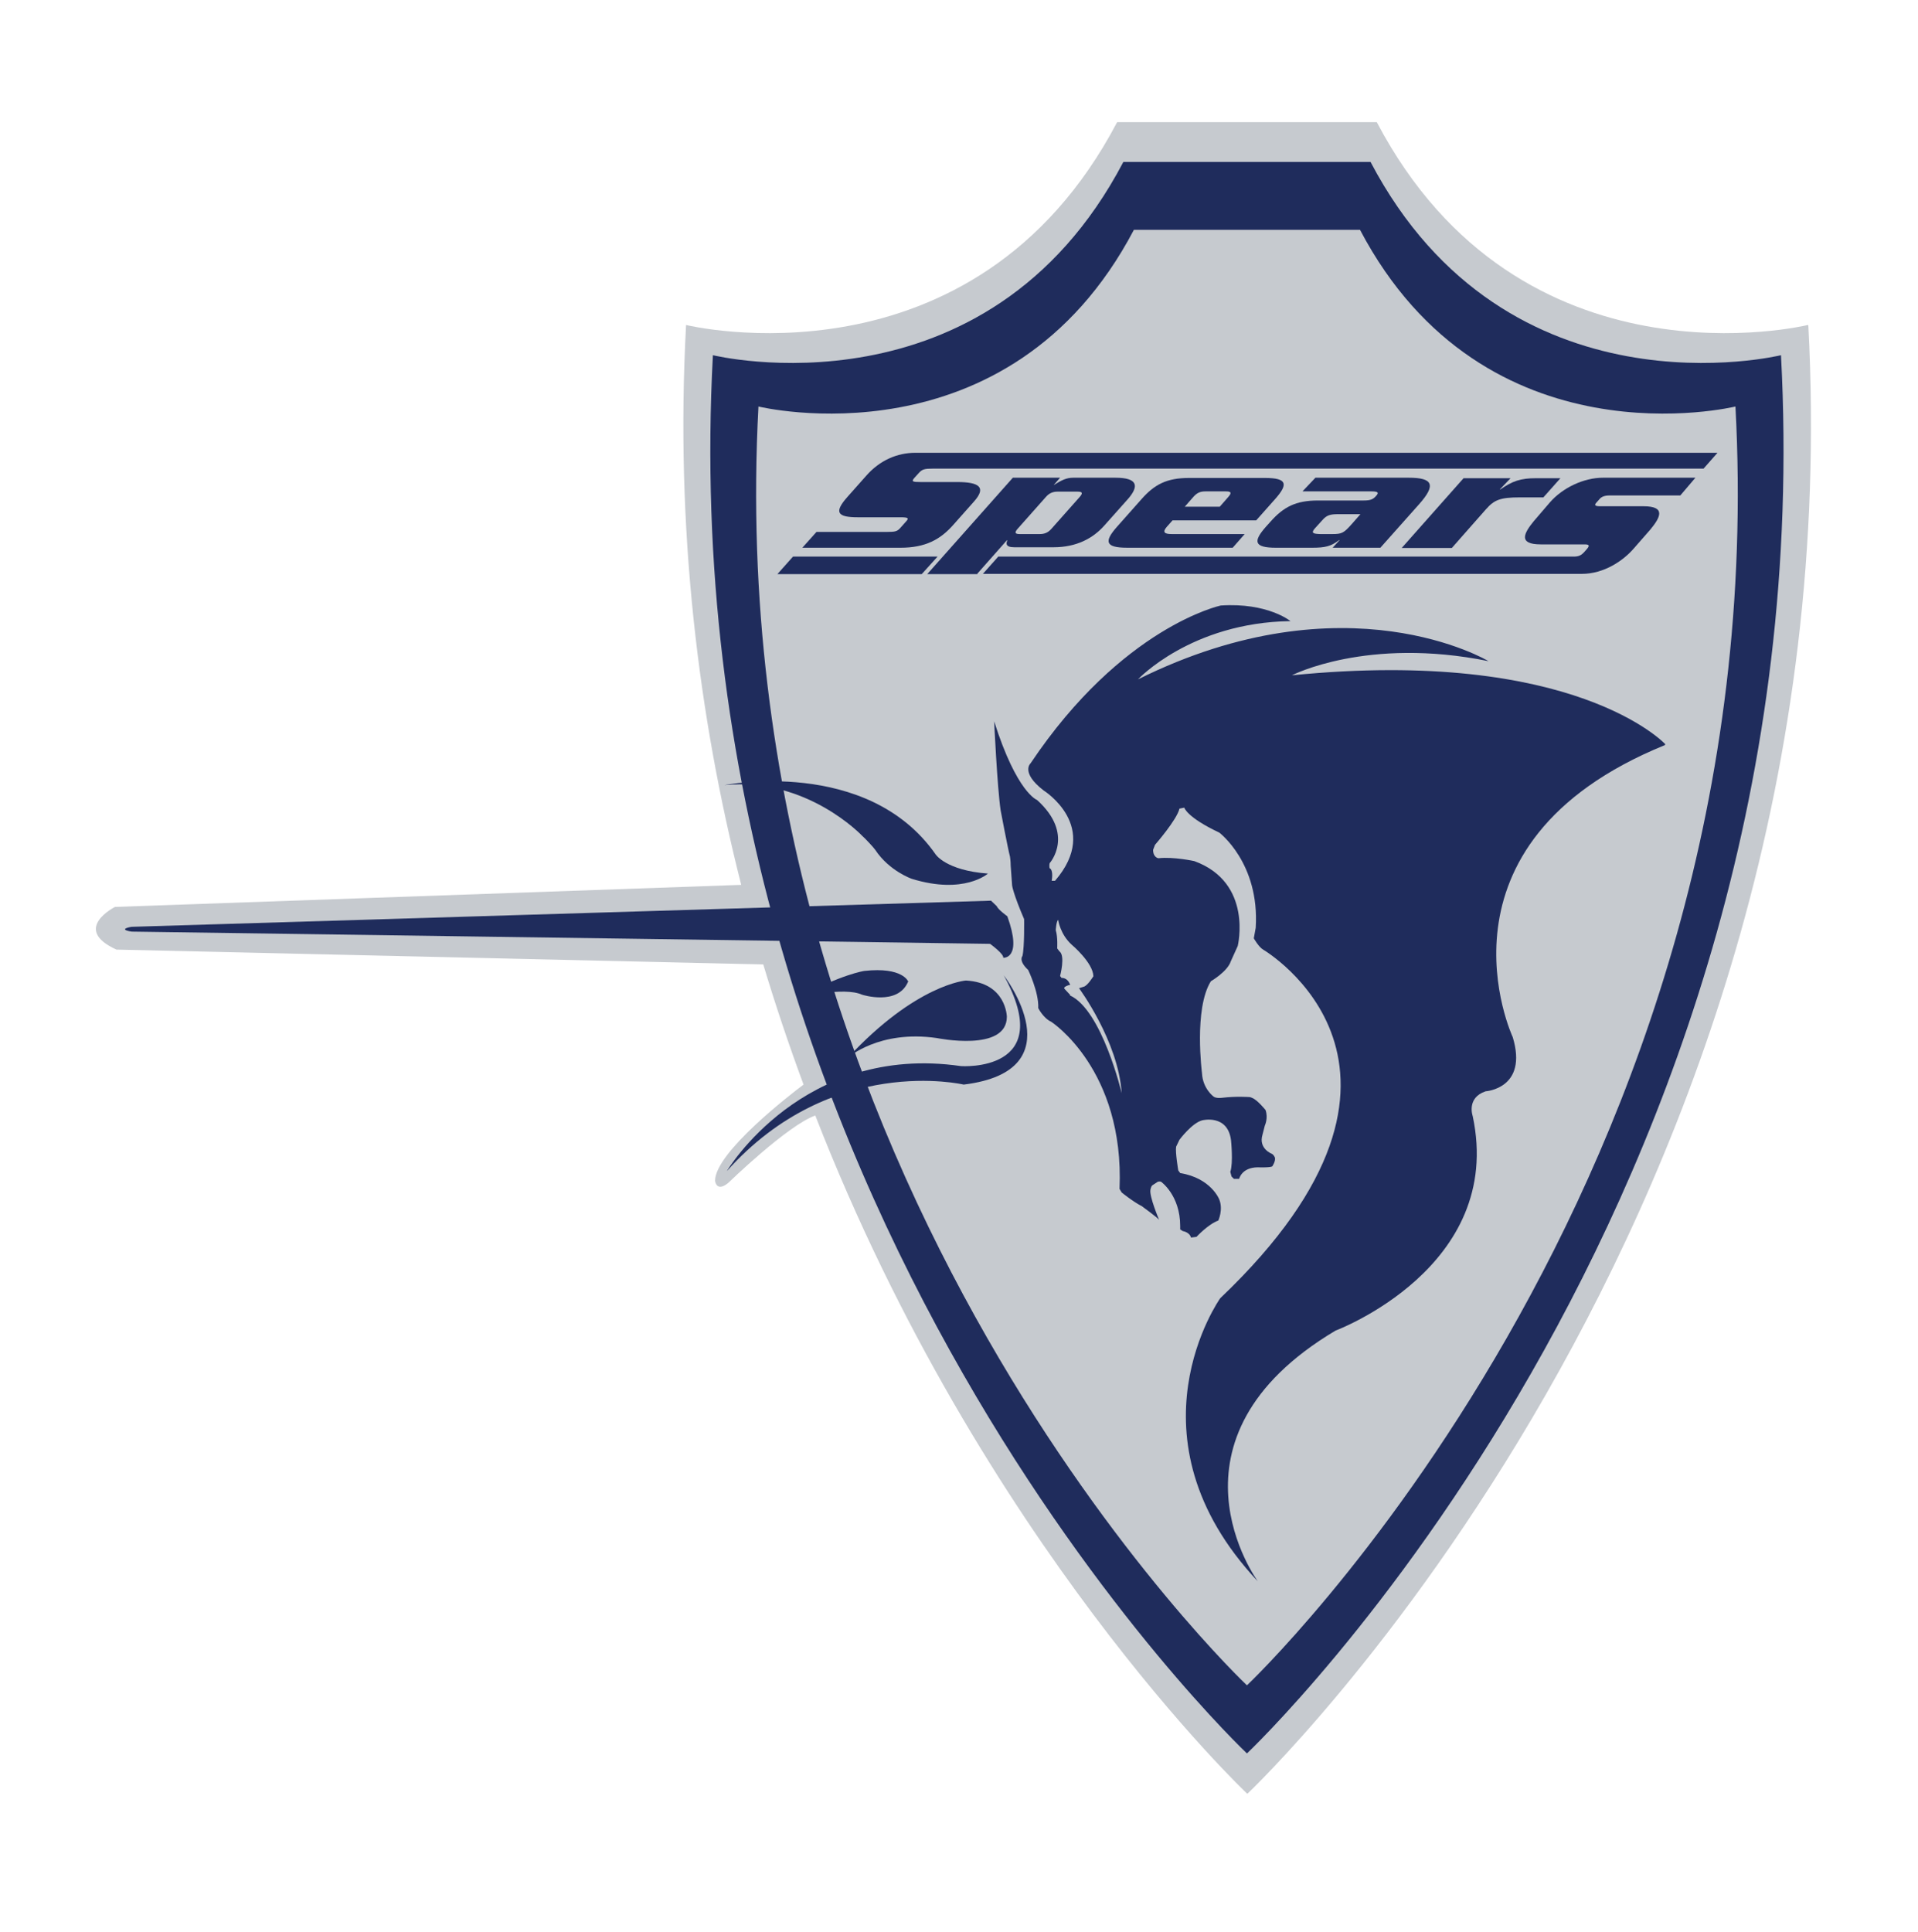 <svg width="140" height="141" viewBox="0 0 140 141" fill="none" xmlns="http://www.w3.org/2000/svg">
<path d="M131.96 23.719C131.96 23.719 110.978 28.864 100.495 8.914H81.543C71.06 28.864 50.078 23.719 50.078 23.719C49.273 38.629 50.988 52.314 54.103 64.582L8.393 66.192C8.393 66.192 5.19 67.802 8.498 69.307L55.713 70.392C56.623 73.419 57.603 76.324 58.653 79.159C57.743 79.842 52.195 84.112 52.195 86.177C52.195 86.177 52.283 87.052 53.158 86.334C53.158 86.334 57.48 82.134 59.51 81.416C71.655 112.619 91.028 130.907 91.028 130.907H91.063C91.063 130.907 135.478 88.959 131.995 23.754" fill="#C6CACF"/>
<path d="M91.027 11.819H100.039C110.032 30.824 129.999 25.924 129.999 25.924C133.324 88.014 91.027 127.967 91.027 127.967H91.01C91.01 127.967 48.694 88.014 52.037 25.924C52.037 25.924 72.022 30.824 81.997 11.819H91.027Z" fill="#1F2C5C"/>
<path d="M91.027 16.772H99.27C108.405 34.149 126.675 29.669 126.675 29.669C129.72 86.457 91.027 122.997 91.027 122.997H91.01C91.01 122.997 52.317 86.457 55.362 29.669C55.362 29.669 73.632 34.149 82.767 16.772H91.027Z" fill="#C6CACF"/>
<path d="M121.548 54.309C121.548 54.309 114.968 47.222 94.3 49.287C94.3 49.287 99.778 46.452 108.65 48.254C108.65 48.254 98.273 42.024 83.065 49.584C83.065 49.584 86.933 45.437 94.195 45.332C94.195 45.332 92.533 43.967 89.103 44.194C89.103 44.194 81.91 45.734 75.225 55.709C75.225 55.709 74.473 56.374 76.17 57.687C76.17 57.687 80.423 60.329 77.01 64.284H76.765C76.765 64.284 76.923 63.514 76.608 63.357C76.608 63.357 76.573 63.112 76.625 62.989C76.625 62.989 78.48 60.907 75.698 58.387C75.698 58.387 74.228 57.879 72.565 52.647C72.565 52.647 72.793 57.477 73.038 59.139C73.038 59.139 73.563 61.922 73.72 62.517C73.72 62.517 73.773 62.849 73.773 63.182L73.878 64.634C73.878 64.634 73.948 65.212 74.753 67.084C74.753 67.084 74.788 69.132 74.63 69.779C74.63 69.779 74.315 70.112 75.05 70.794C75.05 70.794 75.838 72.422 75.785 73.577C75.785 73.577 76.153 74.312 76.73 74.574C76.73 74.574 82.085 78.039 81.718 86.772L81.875 87.034C81.875 87.034 82.715 87.717 83.345 88.032C83.345 88.032 84.5 88.872 84.605 89.029C84.605 89.029 83.87 87.297 83.975 86.824C83.975 86.824 84.01 86.597 84.115 86.509L84.518 86.247C84.518 86.247 84.675 86.212 84.745 86.247C84.745 86.247 86.145 87.227 86.145 89.484V89.729L86.338 89.852C86.338 89.852 86.828 89.922 86.933 90.324L87.335 90.272C87.335 90.272 88.193 89.344 88.928 89.082C88.928 89.082 89.295 88.294 88.998 87.542C88.998 87.542 88.403 85.984 86.145 85.617L86.005 85.424C86.005 85.424 85.778 84.094 85.848 83.692L86.093 83.184C86.093 83.184 87.003 81.959 87.755 81.767C87.755 81.767 89.61 81.294 89.855 83.219C89.855 83.219 90.03 84.882 89.803 85.529L89.89 85.862L90.065 86.037H90.45C90.45 86.037 90.625 85.214 91.798 85.197C91.798 85.197 92.708 85.232 92.865 85.127C92.865 85.127 93.128 84.759 93.058 84.479C93.058 84.479 92.988 84.304 92.848 84.217C92.848 84.217 91.85 83.849 92.148 82.834L92.323 82.152C92.323 82.152 92.585 81.609 92.375 81.014C92.375 81.014 91.78 80.279 91.413 80.139C91.413 80.139 91.238 80.052 91.168 80.069C91.168 80.069 90.24 79.999 89.208 80.122C89.208 80.122 88.753 80.192 88.56 80.017C88.56 80.017 87.79 79.439 87.738 78.337C87.738 78.337 87.125 73.629 88.385 71.617C88.385 71.617 89.593 70.917 89.838 70.164L90.345 69.044C90.345 69.044 91.483 64.424 87.178 62.849C87.178 62.849 85.673 62.517 84.553 62.639C84.553 62.639 84.168 62.587 84.168 62.027L84.308 61.659C84.308 61.659 85.9 59.839 86.093 59.017L86.443 58.947C86.443 58.947 86.618 59.647 88.998 60.767C88.998 60.767 91.955 62.989 91.658 67.714L91.518 68.484C91.518 68.484 91.885 69.132 92.2 69.307C92.2 69.307 106.813 77.864 89.068 94.752C89.068 94.752 81.893 104.849 91.815 115.419C91.815 115.419 84.168 105.042 97.485 97.114C97.485 97.114 109.858 92.494 107.495 81.452C107.495 81.452 107.023 80.122 108.44 79.649C108.44 79.649 111.555 79.457 110.418 75.694C110.418 75.694 103.82 61.589 121.53 54.379M78.113 72.614L77.675 72.142L77.71 72.037C77.71 72.037 77.99 71.862 78.113 71.897C78.113 71.897 77.99 71.372 77.483 71.372L77.378 71.232C77.378 71.232 77.78 69.744 77.325 69.429L77.168 69.219C77.168 69.219 77.22 68.414 77.063 67.889C77.063 67.889 77.098 67.242 77.238 67.137C77.238 67.137 77.378 68.187 78.235 68.957C78.235 68.957 79.775 70.252 79.81 71.249C79.81 71.249 79.373 71.967 79.093 72.019L78.76 72.124C78.76 72.124 81.63 75.992 81.875 79.789C81.875 79.789 80.44 73.717 78.095 72.649" fill="#1F2C5C"/>
<path d="M72.338 65.737L9.6 67.645C9.6 67.645 8.603 67.802 9.495 67.977C9.53 67.977 9.565 67.977 9.6 67.995L72.268 68.887C72.268 68.887 73.283 69.622 73.23 69.902C73.23 69.902 74.665 70.025 73.528 66.875C73.528 66.875 72.845 66.385 72.758 66.14L72.338 65.737Z" fill="#1F2C5C"/>
<path d="M52.878 57.301C52.878 57.301 63.308 55.219 68.295 62.359C68.295 62.359 69.048 63.531 72.11 63.759C72.11 63.759 70.378 65.316 66.563 64.144C66.563 64.144 64.918 63.584 63.885 62.026C63.815 61.904 63.08 61.116 62.94 61.011C62.94 61.011 58.898 56.706 52.878 57.301Z" fill="#1F2C5C"/>
<path d="M61.891 77.198C61.891 77.198 64.148 75.151 68.383 75.763C68.383 75.763 73.493 76.814 73.493 74.206C73.493 74.206 73.458 71.721 70.501 71.564C70.501 71.564 66.878 71.826 61.891 77.198Z" fill="#1F2C5C"/>
<path d="M66.3 71.652C66.3 71.652 65.915 70.549 63.08 70.864C63.08 70.864 61.347 71.127 58.355 72.789C58.355 72.789 61.61 72.002 62.922 72.597C62.922 72.597 65.53 73.437 66.282 71.652" fill="#1F2C5C"/>
<path d="M53.052 85.477C53.052 85.477 58.599 76.131 70.149 77.811C70.149 77.811 77.202 78.302 73.264 71.179C73.264 71.179 78.654 78.144 70.342 79.159C70.342 79.159 60.717 76.884 53.052 85.477Z" fill="#1F2C5C"/>
<path d="M59.598 38.822H64.743C65.338 38.822 65.495 38.787 65.723 38.524L66.143 38.052C66.37 37.807 66.283 37.754 65.705 37.754H62.625C61.12 37.754 60.84 37.404 61.873 36.249L63.255 34.692C64.218 33.607 65.478 33.047 66.808 33.047H125.363L124.348 34.202H68.085C67.49 34.202 67.315 34.254 67.088 34.499L66.738 34.884C66.51 35.147 66.615 35.182 67.193 35.182H69.87C71.48 35.182 72.005 35.567 71.113 36.582L69.608 38.279C68.645 39.382 67.543 39.977 65.723 39.977H58.565L59.598 38.822Z" fill="#1F2C5C"/>
<path d="M71.34 41.902H67.683L73.93 34.867H77.378L76.905 35.409C77.5 35.042 77.833 34.867 78.34 34.867H81.42C83.1 34.867 83.135 35.514 82.313 36.442L80.598 38.367C79.775 39.294 78.568 39.942 76.905 39.942H74.035C73.37 39.942 73.44 39.644 73.528 39.434H73.493L71.34 41.867V41.902ZM74.28 38.594C74.035 38.874 74.088 38.979 74.438 38.979H75.89C76.24 38.979 76.503 38.874 76.748 38.594L78.813 36.267C79.058 35.987 79.005 35.882 78.655 35.882H77.203C76.853 35.882 76.59 35.987 76.345 36.267L74.28 38.594Z" fill="#1F2C5C"/>
<path d="M90.853 38.979L89.978 39.976H82.278C80.632 39.976 80.597 39.504 81.543 38.436L83.328 36.424C84.272 35.356 85.165 34.884 86.793 34.884H92.34C93.985 34.884 94.02 35.356 93.075 36.424L91.692 37.981H85.585L85.165 38.454C84.85 38.821 84.955 38.979 85.532 38.979H90.835H90.853ZM89.032 36.984L89.645 36.284C89.907 35.986 89.89 35.864 89.487 35.864H87.983C87.58 35.864 87.352 35.986 87.09 36.284L86.478 36.984H89.032Z" fill="#1F2C5C"/>
<path d="M100.757 39.977H97.275L97.782 39.417H97.747C97.152 39.872 96.75 39.977 95.752 39.977H93.145C91.5 39.977 91.465 39.504 92.41 38.437L92.742 38.069C93.687 37.002 94.58 36.529 96.207 36.529H99.532C100.04 36.529 100.232 36.442 100.442 36.197C100.652 35.969 100.617 35.864 100.11 35.864H95.07L96.015 34.867H102.84C104.59 34.867 104.835 35.392 103.592 36.792L100.757 39.977ZM97.677 37.527C97.1 37.527 96.837 37.597 96.522 37.964L95.997 38.542C95.665 38.909 95.84 38.962 96.382 38.979H97.24C97.94 38.979 98.08 38.909 98.657 38.262L99.305 37.527H97.677Z" fill="#1F2C5C"/>
<path d="M112.64 36.302H110.943C109.508 36.302 109.07 36.477 108.458 37.177L105.973 39.994H102.315L106.83 34.902H110.26L109.473 35.724H109.508C110.4 35.112 110.978 34.902 112.115 34.902H113.9L112.64 36.319V36.302Z" fill="#1F2C5C"/>
<path d="M67.263 41.902H56.745L57.883 40.624H68.435L67.28 41.902H67.263ZM72.88 40.624H114.863C115.23 40.624 115.423 40.537 115.668 40.257L115.808 40.099C116.053 39.819 116.018 39.732 115.65 39.732H112.465C110.785 39.732 111.24 38.909 111.958 38.034L113.13 36.669C114.058 35.602 115.598 34.867 116.998 34.867H123.753L122.65 36.162H117.488C117.138 36.162 116.91 36.249 116.77 36.407L116.508 36.704C116.368 36.862 116.42 36.949 116.788 36.949H119.955C121.635 36.949 121.18 37.772 120.48 38.629L119.255 40.029C118.485 40.922 117.085 41.884 115.458 41.884H71.743L72.88 40.607V40.624Z" fill="#1F2C5C"/>
</svg>
